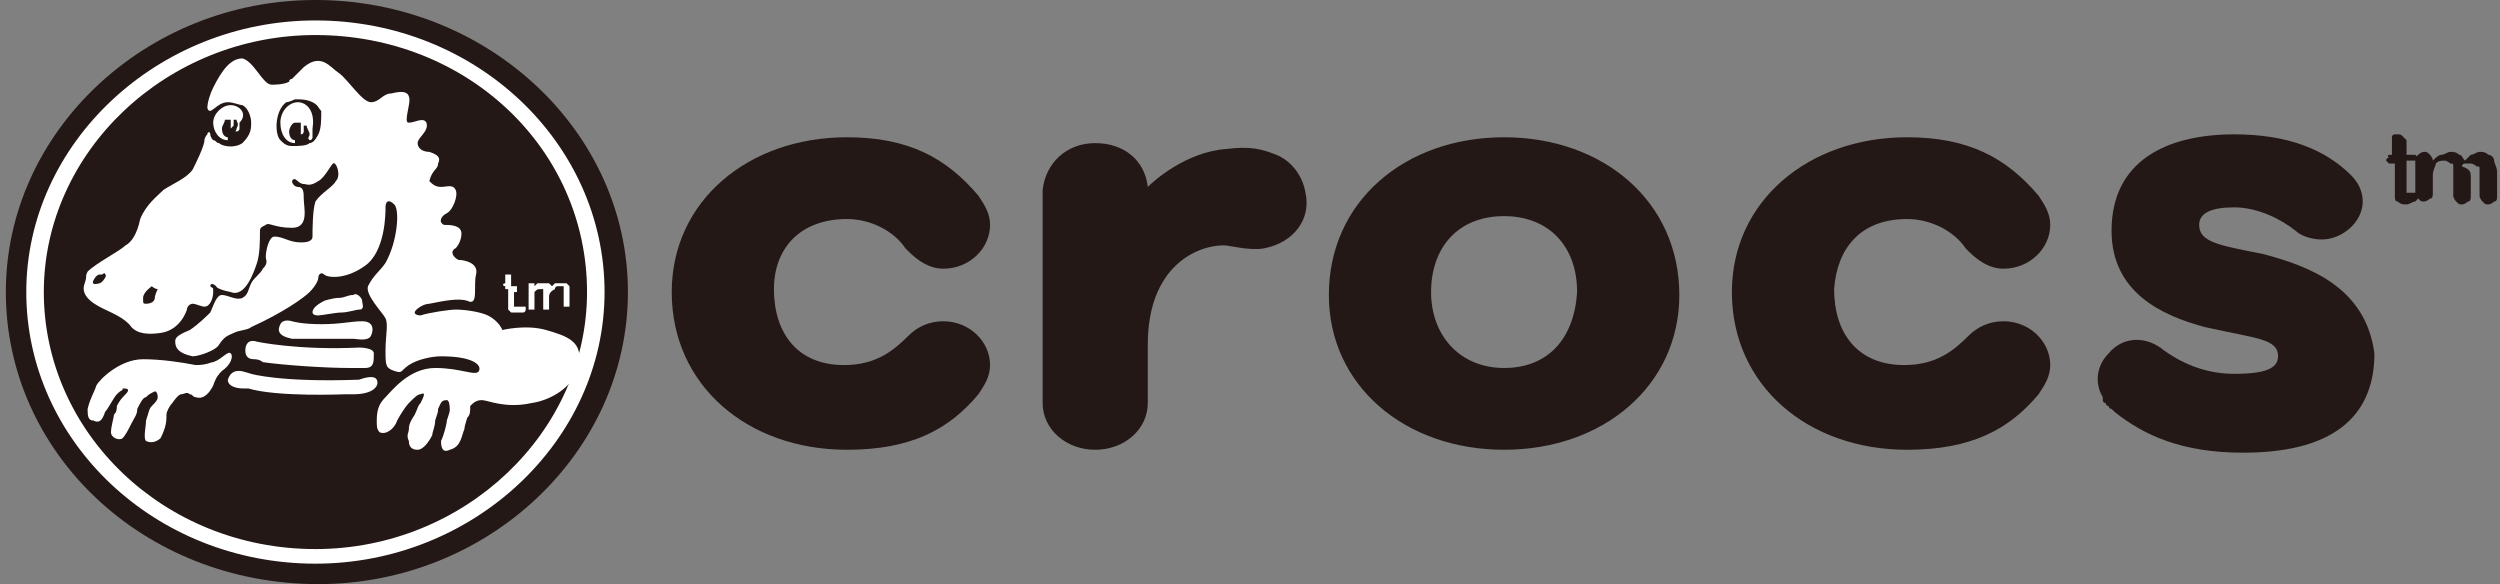 <?xml version="1.0" encoding="utf-8"?>
<!-- Generator: Adobe Illustrator 24.0.2, SVG Export Plug-In . SVG Version: 6.00 Build 0)  -->
<svg version="1.1" id="Layer_1" xmlns="http://www.w3.org/2000/svg" xmlns:xlink="http://www.w3.org/1999/xlink" x="0px" y="0px"
	 viewBox="0 0 85.6 20" style="enable-background:new 0 0 85.6 20;" xml:space="preserve">
<rect x="0" y="0" width="85.6" height="20" fill="#808080" stroke="none"/>
<style type="text/css">
	.st0{fill:#231815;}
	.st1{fill:#FFFFFF;}
</style>
<g id="layer1" transform="translate(-284.5,-352.611)">
	<g id="g4786" transform="matrix(6.937,0,0,-6.937,35.252,799.858)">
		<g>
			<defs>
				<rect id="SVGID_1_" x="-2693.7" y="-2056" width="5494.5" height="4245.7"/>
			</defs>
			<clipPath id="SVGID_2_">
				<use xlink:href="#SVGID_1_"  style="overflow:visible;"/>
			</clipPath>
		</g>
	</g>
</g>
<g>
	<g>
		<path class="st0" d="M21.5,10c0,5.5-4.8,10-10.6,10C4.9,20,0.2,15.5,0.2,10c0-5.5,4.8-10,10.6-10C16.7,0,21.5,4.5,21.5,10"/>
		<path class="st1" d="M1.5,10c0-4.8,4.2-8.8,9.3-8.8c5.2,0,9.3,3.9,9.3,8.8c0,4.8-4.2,8.8-9.3,8.8C5.6,18.8,1.5,14.8,1.5,10
			 M0.9,10c0,5.1,4.4,9.3,9.9,9.3c5.4,0,9.9-4.2,9.9-9.3c0-5.1-4.4-9.3-9.9-9.3C5.4,0.7,0.9,4.9,0.9,10"/>
		<path class="st1" d="M17.3,9.7L17.3,9.7l0-0.1c0,0,0-0.1,0-0.1c0,0,0,0,0-0.1c0,0,0,0,0,0c0,0,0,0,0.1,0c0,0,0.1,0,0.1,0
			c0,0,0,0,0,0.1c0,0,0,0.1,0,0.1v0.2h0.1c0,0,0.1,0,0.1,0c0,0,0,0,0,0.1c0,0,0,0.1,0,0.1c0,0-0.1,0-0.1,0h0v0.4c0,0,0,0.1,0,0.1
			c0,0,0,0,0,0c0,0,0,0,0.1,0c0,0,0,0,0.1,0c0,0,0,0,0.1,0c0,0,0,0,0.1,0c0,0,0,0,0,0.1c0,0,0,0.1-0.1,0.1c0,0-0.1,0-0.2,0
			c-0.1,0-0.1,0-0.2,0c0,0-0.1-0.1-0.1-0.1c0,0,0-0.1,0-0.2V9.9h0c0,0-0.1,0-0.1,0c0,0,0,0,0-0.1C17.2,9.8,17.2,9.7,17.3,9.7
			C17.2,9.7,17.3,9.7,17.3,9.7"/>
		<path class="st1" d="M18.8,10.2v0.3c0,0,0,0.1,0,0.1c0,0-0.1,0-0.1,0c0,0-0.1,0-0.1,0c0,0,0-0.1,0-0.1v-0.4c0-0.1,0-0.1,0-0.1
			c0,0,0-0.1,0-0.1c0,0-0.1,0-0.1,0c-0.1,0-0.1,0-0.2,0.1c0,0.1,0,0.1,0,0.2v0.3c0,0,0,0.1,0,0.1c0,0-0.1,0-0.1,0s-0.1,0-0.1,0
			c0,0,0-0.1,0-0.1V9.8c0,0,0-0.1,0-0.1c0,0,0,0,0.1,0c0,0,0.1,0,0.1,0c0,0,0,0,0,0.1v0c0,0,0.1-0.1,0.1-0.1c0.1,0,0.1,0,0.2,0
			c0.1,0,0.1,0,0.2,0c0,0,0.1,0.1,0.1,0.1c0,0,0.1-0.1,0.1-0.1c0,0,0.1,0,0.2,0c0.1,0,0.1,0,0.2,0c0,0,0.1,0.1,0.1,0.1
			c0,0,0,0.1,0,0.2v0.4c0,0,0,0.1,0,0.1c0,0-0.1,0-0.1,0c0,0-0.1,0-0.1,0c0,0,0-0.1,0-0.1v-0.4c0-0.1,0-0.1,0-0.1c0,0,0-0.1,0-0.1
			c0,0,0,0-0.1,0c0,0-0.1,0-0.1,0c0,0-0.1,0-0.1,0.1C18.8,10,18.8,10.1,18.8,10.2"/>
		<path class="st1" d="M7.9,3.6c-0.3,0-0.6,0.3-0.6,0.6c0,0.3,0.2,0.6,0.5,0.6c0,0,0,0,0,0c0,0,0-0.1,0-0.1c-0.1,0-0.2-0.1-0.2-0.3
			c0-0.1,0.1-0.2,0.1-0.3l0.1,0c0,0,0.1,0,0.1,0c0,0,0,0.1,0,0.2c0,0.1,0,0.2,0,0.1c0,0,0.1-0.1,0.1-0.1c0,0,0-0.1,0-0.2
			c0,0,0,0,0,0c0,0,0,0,0,0c0,0,0,0,0.1,0c0,0.1,0.1,0.1,0,0.3c0,0.1-0.1,0.1,0,0.1c0.1,0,0.1-0.1,0.1-0.1c0-0.1,0-0.2,0-0.2
			C8.5,3.9,8.2,3.6,7.9,3.6"/>
		<path class="st1" d="M10.2,3.5c-0.3,0-0.6,0.3-0.6,0.7c0,0.4,0.2,0.7,0.5,0.7c0,0,0,0,0,0c0,0,0-0.1,0-0.1c-0.1,0-0.2-0.1-0.2-0.3
			c0-0.1,0.1-0.3,0.2-0.3l0.1,0c0,0,0.1,0,0.1,0c0,0,0,0.1,0,0.2c0,0.1,0,0.2,0,0.2c0.1,0,0.1-0.1,0.1-0.1c0,0,0-0.1,0-0.2
			c0,0,0,0,0,0c0,0,0,0,0,0c0,0,0,0,0.1,0c0,0.1,0.1,0.2,0.1,0.3c0,0.1-0.1,0.1,0,0.2c0.1,0,0.1-0.1,0.1-0.1c0-0.1,0-0.2,0-0.3
			C10.8,3.8,10.5,3.5,10.2,3.5"/>
		<path class="st1" d="M10.9,4.6c-0.1,0.2-0.2,0.3-0.3,0.3C10.5,5,10.2,5,10,5C9.8,5,9.7,4.9,9.6,4.8c-0.2-0.2-0.2-1,0.2-1.3
			c0.1,0,0.3-0.1,0.3-0.1c0.2,0,0.4,0,0.6,0.1c0.2,0.1,0.2,0.2,0.3,0.3C11,4.1,11,4.4,10.9,4.6 M5.4,9.9c0,0-0.1,0.2-0.1,0.3
			c0,0.1-0.1,0.2-0.3,0.2c-0.1,0-0.1,0-0.1-0.2c0-0.2,0.3-0.4,0.3-0.4C5.3,9.9,5.4,9.9,5.4,9.9 M3.4,9.7c0,0-0.3,0.1-0.2-0.1
			c0.1-0.2,0.2-0.2,0.2-0.2c0.1,0,0.1,0,0.1,0c0,0,0.1-0.1,0.1,0C3.7,9.4,3.5,9.7,3.4,9.7 M18.7,11.3c-0.7-0.2-1.5,0-1.5,0
			s-0.1-0.3-0.5-0.5c-0.2-0.1-0.7-0.2-1.1-0.2c-0.2,0-0.9,0.1-1.2,0.2c0,0-0.2,0-0.2-0.1c0-0.1,0.3-0.3,0.5-0.3
			c0.5-0.1,1-0.2,1.3-0.1c0.4,0.2,0.2-0.5,0.3-0.9c0.1-0.4-0.4-0.5-0.6-0.5c-0.2-0.1-0.3-0.3-0.1-0.4c0.1-0.1,0.2-0.3,0.2-0.5
			c0-0.3-0.4-0.3-0.6-0.3c-0.2-0.1-0.1-0.3,0.1-0.4c0.2-0.1,0.4-0.6,0.3-0.8c-0.1-0.2-0.3-0.1-0.5-0.1c-0.2,0-0.3-0.1-0.4-0.2
			C14.8,5.8,15,5.8,15,5.6c0.1-0.2,0-0.3-0.3-0.4c-0.2,0-0.4-0.1-0.4-0.3c0-0.2,0.4-0.4,0.3-0.7C14.5,4,14.2,4.2,14,4.2
			c-0.1,0-0.1-0.1,0-0.6c0.1-0.5-0.2-0.5-0.6-0.4c-0.3,0-0.4,0.3-0.7,0.3c-0.3,0-0.8-0.8-1.1-1c-0.3-0.2-0.6-0.7-1.2-0.2
			c-0.1,0.1-0.3,0.3-0.4,0.4c0,0-0.1,0-0.1,0.1C9.7,2.9,9.4,2.9,9.3,2.9c-0.3,0-0.6-0.8-1-0.9C7.9,2,7.6,2.4,7.3,3
			C7.2,3.2,7.1,3.5,7.1,3.7C7.2,4,7.4,3.5,7.8,3.5c0.2,0,0.4,0.1,0.5,0.1C8.5,3.7,8.6,4,8.6,4.2c0,0.2,0,0.4-0.3,0.7
			C8,5.1,7.6,5,7.5,4.9c-0.1,0-0.1-0.1-0.2-0.1c0,0-0.1-0.1-0.1-0.2c0-0.1-0.1-0.1-0.1,0C7,4.7,7,4.8,7,4.8c0,0.2-0.3,0.8-0.4,1
			c-0.2,0.3-0.7,0.5-1,0.7C5.4,6.7,5,7,4.8,7.5C4.7,8,4.5,8.3,4.3,8.4C4.1,8.6,3.3,9,3,9.3C2.9,9.5,3,9.4,2.9,9.7
			c-0.2,0.5,0.5,0.8,0.7,0.9c0.2,0.1,0.7,0.3,0.9,0.6c0.1,0.1,0.3,0.3,1,0.2c0.7-0.1,0.9-0.8,0.9-0.8c0-0.1,0.1-0.2,0.2-0.2
			c0.1,0,0.3,0.1,0.4,0.1c0.2,0,0.3-0.3,0.3-0.5c0-0.2,0-0.1-0.1-0.2c0-0.1,0.1-0.1,0.2,0c0,0,0,0.1,0.5,0.2c0.5,0.2,0.8-0.7,0.9-1
			C8.9,8.7,8.9,8.2,8.9,8c0-0.2,0-0.2,0.2-0.3c0.1-0.1,0.3,0.1,0.9,0.1c0.6,0,0.4-0.7,0.4-1c0-0.2,0-0.4-0.2-0.4
			c-0.1,0-0.2-0.1-0.2-0.2c0.1-0.2,0.2,0.1,0.4,0.1c0.1,0,0.2,0.1,0.5-0.1c0.2-0.1,0.4-0.5,0.5-0.6c0.1-0.1,0.3,0.4,0.1,0.6
			c-0.1,0.2-0.5,0.4-0.7,0.7c-0.1,0.3-0.1,1-0.1,1.2c0,0.2-0.3,0.2-0.4,0.2c-0.4,0-0.6-0.2-0.9-0.2c-0.2,0-0.3,0.5-0.3,0.7
			C9.1,8.9,9.2,9,9,9.2C8.9,9.4,8.7,9.5,8.6,9.7c-0.1,0.2-0.1,0.4-0.3,0.5c-0.2,0.1-0.5-0.1-0.7-0.1c-0.2,0-0.3,0.4-0.4,0.6
			c-0.1,0.1-0.4,0.4-0.7,0.6C6,11.5,6,11.6,6,11.7c0,0.2,0.1,0.4,0.6,0.5c0.2,0,0.8-0.2,0.9-0.4c0.2-0.3,0.3-0.3,0.5-0.4
			c0.2-0.1,0.5-0.1,0.6-0.2c1.1-0.5,1.8-1,2-1.2c0.2-0.2,0.3-0.4,0.3-0.5c0-0.1,0.1-0.2,0.2-0.1c0.1,0.1,0.7,0.2,1.4-0.3
			c0.7-0.5,0.7-1.8,0.7-2c0-0.2,0.1-0.3,0.3-0.1c0.2,0.2,0.1,1.3-0.3,2c-0.2,0.3-0.4,0.4-0.6,0.8c-0.1,0.3,0.5,0.9,0.6,1.1
			c0.1,0.2,0,0.6,0,1.1c0,0.5,0,0.6,0.3,0.7c0.3,0.1,0.2,0,0.5-0.2c0.3-0.2,0.8-0.3,1.1-0.3c1.1,0,1.4,0.3,1.3,0.5
			c-0.1,0.2-0.6-0.1-1.5-0.1c-0.9,0-1.5,0.8-1.7,1c-0.2,0.2-0.3,0.4-0.3,0.8c0,0.2,0,0.3,0.1,0.4c0.2,0.1,0.5-0.1,0.6-0.4
			c0.1-0.2,0.3-0.5,0.4-0.6c0.2-0.2,0.3-0.3,0.4-0.3c0.2-0.1,0.1,0.1,0,0.3c-0.1,0.1-0.1,0.2-0.2,0.4C14,14.5,14,14.6,14,14.7
			c0,0.1-0.1,0.2,0,0.4c0,0.2,0.1,0.3,0.3,0.3c0.2,0,0.4-0.3,0.5-0.5c0-0.1,0.1-0.3,0.1-0.5c0.1-0.3,0.1-0.3,0.1-0.4
			c0.1-0.2,0.1-0.3,0.3-0.3c0.1,0,0.1,0.3,0.1,0.3c0,0.1,0,0.1-0.1,0.4c0,0.1-0.1,0.5-0.2,0.7c0,0.3,0.1,0.4,0.3,0.3
			c0.4-0.1,0.4-0.5,0.5-0.7c0-0.1,0.1-0.4,0.1-0.4c0.1-0.1,0.1-0.2,0.1-0.4c0.1-0.1,0.2-0.2,0.4-0.2c0.2,0,0.8,0.3,1.7,0.1
			c0.7-0.1,1.5-0.6,1.6-1.3C20,11.7,19.4,11.5,18.7,11.3 M8.4,12c0,0.2,0.1,0.3,0.3,0.3c0.2,0,0.3,0.1,0.3,0.1
			c0.7,0.1,2.1,0.2,3,0.2c0.2,0,0.2,0,0.5,0c0.3,0,0.3-0.2,0.3-0.5c0-0.2-0.5-0.2-0.5-0.2c-2.1,0.1-3.5-0.2-3.5-0.2
			C8.5,11.6,8.4,11.8,8.4,12 M12.9,13c-0.1-0.2-0.6,0-0.6,0c-2.7,0.1-3.7-0.2-3.7-0.2s-0.3-0.1-0.4-0.1c-0.1,0-0.3,0-0.4,0.3
			c0,0.3,0.5,0.3,0.5,0.3c0.1,0,0.2,0,0.2,0c1,0.3,3.3,0.2,3.3,0.2s0.2,0,0.3,0C12.8,13.5,13,13.2,12.9,13 M9.6,11.1
			c-0.1,0.2-0.1,0.4,0.4,0.5c0.5,0,2,0,2.1,0c0.1,0,0.5,0.1,0.6-0.1c0.1-0.2,0.1-0.5-0.3-0.5c-0.4,0-0.7,0.1-1.4,0.1
			c-0.7,0-1-0.1-1-0.1S9.7,10.9,9.6,11.1 M11.7,10.7c0.2,0,0.5-0.1,0.6-0.1c0.2,0,0.1-0.2,0.1-0.3c0-0.1-0.2-0.3-0.3-0.2
			c-0.2,0-0.3,0.1-0.5,0.1c-0.2,0-0.5,0.1-0.5,0.1s-0.2,0.1-0.3,0.2c-0.1,0.1-0.2,0.3,0.1,0.3C11,10.8,11.5,10.7,11.7,10.7"/>
		<path class="st1" d="M7.9,12.1c-0.1-0.1-0.3,0.2-0.6,0.3c-0.1,0-0.2,0.1-0.6,0.1c-0.5-0.1-1.2-0.2-1.8-0.2c-0.8,0-1.5,0.7-1.6,0.9
			C3.2,13.5,3.1,13.6,3,14c0,0.2,0,0.4,0.2,0.4c0.2,0.1,0.3,0,0.4-0.3C3.7,14,3.9,13.6,4,13.5c0.2-0.2,0.2-0.1,0.2-0.2
			c0.1,0,0.3,0,0.1,0.2c-0.1,0.1-0.2,0.2-0.3,0.4C4,14,4,14.1,3.9,14.2c0,0.1-0.1,0.4-0.1,0.6c0,0.2,0.3,0.3,0.4,0.2
			c0.1-0.1,0.2-0.3,0.3-0.5c0.1-0.2,0.2-0.3,0.2-0.5c0.1-0.2,0.2-0.4,0.3-0.4c0.1-0.1,0.1-0.1,0.3-0.2c0.1,0,0.1,0.2,0.1,0.2
			c0,0.1-0.1,0.2-0.2,0.3c-0.1,0.1-0.1,0.2-0.2,0.5C5,14.6,4.9,15,5,15.1c0.2,0.1,0.4,0,0.5-0.1c0.2-0.4,0.2-0.6,0.2-0.8
			c0-0.1,0.1-0.3,0.2-0.4c0,0,0.2-0.3,0.3-0.3c0.1,0,0.2-0.1,0.3,0c0.1,0,0.1,0.1,0.2,0.1c0.3,0.1,0.5-0.2,0.6-0.4
			c0.1-0.3,0.2-0.4,0.3-0.5C7.9,12.5,8,12.2,7.9,12.1"/>
	</g>
	<g>
		<path class="st0" d="M65.3,7.5c0.8,0,1.6,0.4,2,1c0,0,0,0,0,0c0,0,0,0,0.1,0.1v0c0.3,0.3,0.7,0.6,1.2,0.6c0.9,0,1.6-0.7,1.6-1.5
			c0-0.4-0.2-0.7-0.4-1c-1.1-1.3-2.4-2-4.5-2c-3.4,0-6,2.2-6,5.3c0,3.2,2.6,5.4,6,5.4c2.2,0,3.5-0.7,4.5-1.9h0
			c0.2-0.3,0.4-0.6,0.4-1c0-0.8-0.7-1.5-1.6-1.5c-0.5,0-0.9,0.2-1.2,0.5c-0.5,0.5-1.1,1-2.2,1c-1.6,0-2.4-1.1-2.4-2.6
			C62.9,8.5,63.7,7.5,65.3,7.5L65.3,7.5z M51.5,12.6c-1.5,0-2.5-1.1-2.5-2.6c0-1.5,0.9-2.6,2.5-2.6c1.5,0,2.5,1,2.5,2.6
			C53.9,11.6,53,12.6,51.5,12.6L51.5,12.6z M51.5,4.7c-3.4,0-6,2.2-6,5.4c0,3.1,2.6,5.3,6,5.3c3.4,0,6-2.2,6-5.3
			C57.5,6.9,54.9,4.7,51.5,4.7L51.5,4.7z M77.5,8.7c-1.5-0.3-2.2-0.4-2.2-1c0-0.4,0.4-0.6,1.2-0.6c0.8,0,1.6,0.4,2.1,0.8l0,0
			c0.2,0.2,0.6,0.3,0.9,0.3c0.7,0,1.4-0.6,1.4-1.3c0-0.4-0.2-0.7-0.4-0.9c-0.9-0.9-2.2-1.4-4-1.4c-2.3,0-4.2,0.9-4.2,3.3
			c0,2.1,1.7,2.9,3.2,3.3c1.8,0.4,2.5,0.4,2.5,1c0,0.4-0.4,0.6-1.5,0.6c-0.9,0-1.7-0.3-2.4-0.8l0,0c0,0,0,0,0,0
			c-0.6-0.5-1.4-0.5-1.9,0.1c-0.4,0.4-0.5,1-0.2,1.5c0,0,0,0,0,0.1c0,0,0,0.1,0.1,0.1c0,0,0,0.1,0.1,0.1c0,0,0,0.1,0.1,0.1
			c0,0,0,0,0.1,0.1c1,0.8,2.3,1.4,4.4,1.4c3.4,0,4.5-1.5,4.5-3.4C81,9.8,79,9.1,77.5,8.7L77.5,8.7z M29,7.5c0.8,0,1.6,0.4,2,1
			c0,0,0,0,0,0c0,0,0,0,0.1,0.1l0,0c0.3,0.3,0.7,0.6,1.2,0.6c0.9,0,1.6-0.7,1.6-1.5c0-0.4-0.2-0.7-0.4-1c-1.1-1.3-2.4-2-4.5-2
			c-3.4,0-6,2.2-6,5.3c0,3.2,2.6,5.4,6,5.4c2.2,0,3.5-0.7,4.5-1.9h0c0.2-0.3,0.4-0.6,0.4-1c0-0.8-0.7-1.5-1.6-1.5
			c-0.5,0-0.9,0.2-1.2,0.5c-0.5,0.5-1.1,1-2.2,1c-1.6,0-2.4-1.1-2.4-2.6C26.5,8.5,27.4,7.5,29,7.5"/>
		<path class="st0" d="M43.7,5.3C43.2,5.1,42.8,5,42,5.1c-1.4,0.1-2.5,1.1-2.7,1.3v0.1c0,0,0,0,0-0.1l0,0v0
			c-0.1-0.9-0.8-1.5-1.8-1.5c-1,0-1.7,0.7-1.8,1.6v7.3c0,0.9,0.8,1.6,1.8,1.6c1,0,1.8-0.7,1.8-1.6v-2c0-2.7,1.7-3.4,2.6-3.4
			c0.2,0,0.9,0.2,1.4,0.1c1-0.2,1.6-1,1.4-1.9C44.6,6,44.2,5.5,43.7,5.3"/>
		<path class="st0" d="M81.9,5.3L81.9,5.3l0-0.3c0-0.1,0-0.1,0-0.2c0,0,0-0.1,0-0.1c0,0,0-0.1,0.1-0.1c0,0,0.1,0,0.1,0
			c0.1,0,0.1,0,0.2,0.1c0,0,0.1,0.1,0.1,0.1c0,0,0,0.1,0,0.2v0.3h0.2c0.1,0,0.1,0,0.1,0c0,0,0.1,0.1,0.1,0.1c0,0.1,0,0.1-0.1,0.1
			c0,0-0.1,0-0.2,0h-0.1v0.8c0,0.1,0,0.1,0,0.2c0,0,0,0.1,0,0.1c0,0,0.1,0,0.1,0c0,0,0.1,0,0.1,0c0,0,0.1,0,0.1,0c0,0,0.1,0,0.1,0
			c0,0,0,0.1,0,0.1c0,0.1,0,0.1-0.1,0.2c-0.1,0-0.2,0.1-0.3,0.1c-0.1,0-0.2,0-0.3-0.1c-0.1,0-0.1-0.1-0.1-0.2c0-0.1,0-0.2,0-0.3V5.6
			h-0.1c-0.1,0-0.1,0-0.1,0c0,0-0.1-0.1-0.1-0.1c0,0,0-0.1,0.1-0.1C81.7,5.3,81.8,5.3,81.9,5.3"/>
		<path class="st0" d="M84.6,6.1v0.6c0,0.1,0,0.2-0.1,0.2c0,0-0.1,0.1-0.2,0.1c-0.1,0-0.1,0-0.2-0.1c0,0-0.1-0.1-0.1-0.2V6
			c0-0.1,0-0.2,0-0.3c0-0.1,0-0.1-0.1-0.1c0,0-0.1-0.1-0.2-0.1c-0.1,0-0.2,0-0.3,0.1c0,0.1-0.1,0.2-0.1,0.4v0.6c0,0.1,0,0.2-0.1,0.2
			c0,0-0.1,0.1-0.2,0.1c-0.1,0-0.1,0-0.2-0.1c0,0-0.1-0.1-0.1-0.2V5.5c0-0.1,0-0.1,0.1-0.2c0,0,0.1-0.1,0.2-0.1c0.1,0,0.1,0,0.2,0.1
			c0,0,0.1,0.1,0.1,0.2v0c0.1-0.1,0.2-0.2,0.3-0.2c0.1,0,0.2-0.1,0.3-0.1c0.1,0,0.2,0,0.3,0.1c0.1,0,0.1,0.1,0.2,0.2
			c0.1-0.1,0.2-0.2,0.2-0.2c0.1,0,0.2-0.1,0.3-0.1c0.1,0,0.2,0,0.3,0.1c0.1,0,0.2,0.1,0.2,0.2c0,0.1,0.1,0.2,0.1,0.4v0.8
			c0,0.1,0,0.2-0.1,0.2c0,0-0.1,0.1-0.2,0.1c-0.1,0-0.1,0-0.2-0.1c0,0-0.1-0.1-0.1-0.2V6c0-0.1,0-0.2,0-0.2c0-0.1,0-0.1-0.1-0.1
			c0,0-0.1-0.1-0.2-0.1c-0.1,0-0.1,0-0.2,0c-0.1,0-0.1,0.1-0.1,0.1C84.6,5.8,84.6,5.9,84.6,6.1"/>
	</g>
</g>
</svg>
